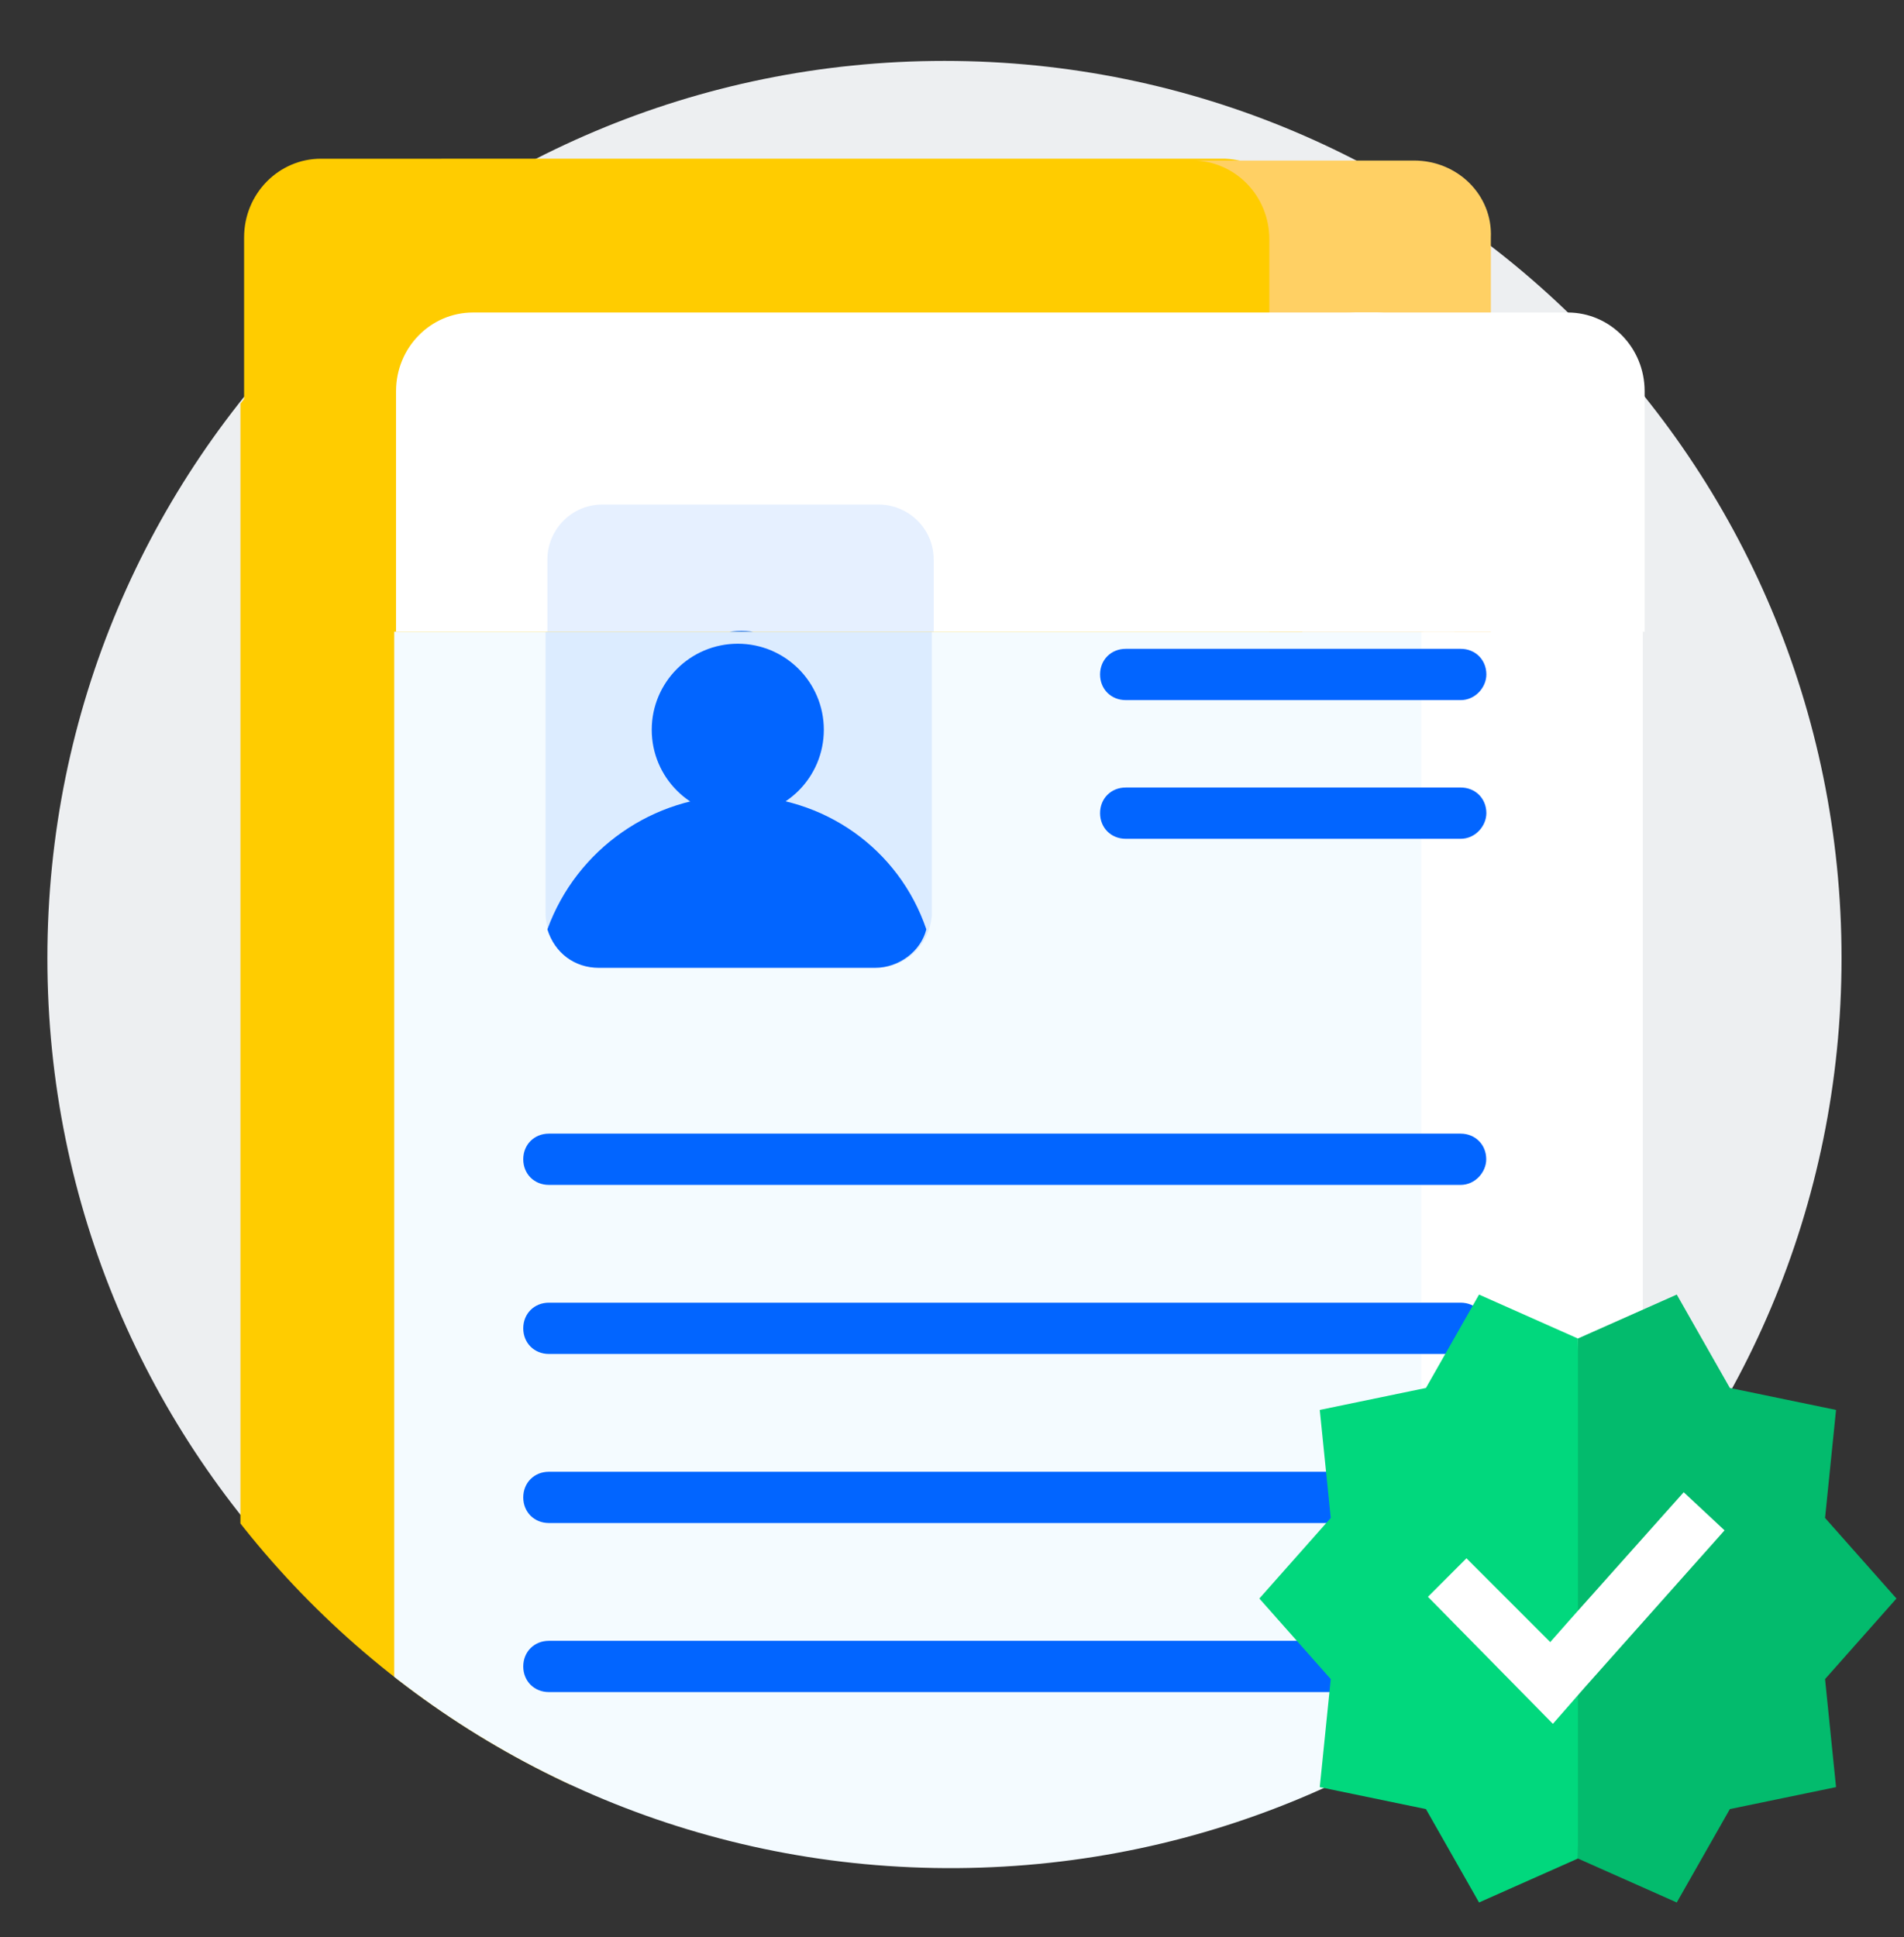 <?xml version="1.0" encoding="utf-8"?>
<!-- Generator: Adobe Illustrator 22.1.0, SVG Export Plug-In . SVG Version: 6.00 Build 0)  -->
<svg version="1.1" id="Layer_1" xmlns="http://www.w3.org/2000/svg" xmlns:xlink="http://www.w3.org/1999/xlink" x="0px" y="0px"
	 width="104px" height="105.8px" viewBox="0 0 104 105.8" style="enable-background:new 0 0 104 105.8;" xml:space="preserve">
<rect x="0" y="0" width="104" height="105.8" fill="#333333" stroke="none"/>
<style type="text/css">
	.st0{fill:#EDEFF1;}
	.st1{clip-path:url(#SVGID_1_);}
	.st2{fill:#FFCC00;}
	.st3{fill:#FFD064;}
	.st4{fill:#F4FBFF;}
	.st5{fill:#FFFFFF;}
	.st6{opacity:0.1;fill:#0265FF;enable-background:new    ;}
	.st7{fill:#0265FF;}
	.st8{fill:#03BB6D;}
	.st9{fill:#01D87D;}
	.st10{fill:#FFFFFF;stroke:#FFFFFF;}
	.st11{clip-path:url(#SVGID_2_);}
</style>
<g id="Group_1394" transform="translate(268.188 969.226)">
	<g id="Component_11_6" transform="translate(0 0)">
		<g>
			<path id="Path_3141_8_" class="st0" d="M-216.6-965.9c27.1,0,49,21.9,49,49c0,27.1-21.9,49-49,49s-49-21.9-49-49
				C-265.6-944-243.7-965.9-216.6-965.9z"/>
		</g>
	</g>
	<g>
		<g>
			<g>
				<g>
					<defs>
						<path id="SVGID_5_" d="M-216.6-965.9c27.3-0.2,49.5,21.7,49.7,49s-21.7,49.5-49,49.7c-27.3,0.2-49.5-21.7-49.7-49
							c0-0.1,0-0.2,0-0.4C-265.7-943.7-243.8-965.8-216.6-965.9L-216.6-965.9z"/>
					</defs>
					<clipPath id="SVGID_1_">
						<use xlink:href="#SVGID_5_"  style="overflow:visible;"/>
					</clipPath>
					<g id="Mask_Group_38" transform="translate(0 0)" class="st1">
						<g id="_3135689" transform="translate(10.645 6.043)">
							<g id="Group_1361">
								<g id="Group_1350">
									<g id="Group_1349">
										<path id="Path_3059" class="st2" d="M-207.9-882.2v-79.4c0-2.3-1.9-4.2-4.2-4.3h-49.4c-2.3,0-4.2,1.9-4.2,4.3v79.5
											c0,2.3,1.9,4.2,4.2,4.3h49.4C-209.7-877.9-207.9-879.8-207.9-882.2z"/>
										<path id="Path_3060" class="st3" d="M-201.7-965.9h-12.1c2.3,0,4.2,1.9,4.2,4.3v79.5c0,2.3-1.9,4.3-4.2,4.3h12.1
											c2.3,0,4.2-1.9,4.2-4.3v-79.5C-197.5-964-199.4-965.9-201.7-965.9z"/>
										<path id="Path_3061" class="st4" d="M-203.7-869.5c2.3,0,4.2-1.9,4.2-4.3v-79.5c0-2.3-1.9-4.2-4.2-4.3h-49.4
											c-2.3,0-4.2,1.9-4.2,4.3v79.5c0,2.3,1.9,4.3,4.2,4.3H-203.7z"/>
										<path id="Path_3062" class="st5" d="M-193.3-957.5h-12.1c2.3,0,4.2,1.9,4.2,4.3v79.5c0,2.3-1.9,4.2-4.2,4.3h12.1
											c2.3,0,4.2-1.9,4.2-4.3v-79.6C-189.1-955.6-191-957.5-193.3-957.5z"/>
									</g>
								</g>
								<g id="Group_1357" transform="translate(15.348 18.888)">
									<g id="Group_1351" transform="translate(1.318)">
										<path id="Path_3063" class="st6" d="M-247.6-941.3h-15.1c-1.6,0-3-1.3-3-3v-18.6c0-1.6,1.3-3,3-3h15.1c1.6,0,3,1.3,3,3
											v18.7C-244.7-942.6-246-941.3-247.6-941.3L-247.6-941.3z"/>
										<path id="Path_3064" class="st7" d="M-255.2-950.7c-4.6,0-8.8,2.9-10.4,7.3c0.4,1.3,1.5,2.1,2.8,2.1h15.1
											c1.3,0,2.5-0.9,2.8-2.1C-246.4-947.8-250.5-950.7-255.2-950.7z"/>
										<ellipse id="Ellipse_18" class="st7" cx="-255.2" cy="-954.3" rx="4.7" ry="4.7"/>
									</g>
									<g id="Group_1356" transform="translate(0 33.556)">
										<g id="Group_1352">
											<path id="Path_3065" class="st7" d="M-214.4-963h-49.8c-0.8,0-1.4-0.6-1.4-1.4s0.6-1.4,1.4-1.4h49.8
												c0.8,0,1.4,0.6,1.4,1.4C-213-963.7-213.6-963-214.4-963z"/>
										</g>
										<g id="Group_1353" transform="translate(0 9.233)">
											<path id="Path_3066" class="st7" d="M-214.4-963h-49.8c-0.8,0-1.4-0.6-1.4-1.4s0.6-1.4,1.4-1.4l0,0h49.8
												c0.8,0,1.4,0.6,1.4,1.4C-213-963.7-213.6-963-214.4-963z"/>
										</g>
										<g id="Group_1354" transform="translate(0 18.467)">
											<path id="Path_3067" class="st7" d="M-214.4-963h-49.8c-0.8,0-1.4-0.6-1.4-1.4s0.6-1.4,1.4-1.4h49.8
												c0.8,0,1.4,0.6,1.4,1.4C-213-963.7-213.6-963-214.4-963z"/>
										</g>
										<g id="Group_1355" transform="translate(0 27.7)">
											<path id="Path_3068" class="st7" d="M-214.4-963h-49.8c-0.8,0-1.4-0.6-1.4-1.4s0.6-1.4,1.4-1.4l0,0h49.8
												c0.8,0,1.4,0.6,1.4,1.4C-213-963.7-213.6-963-214.4-963L-214.4-963z"/>
										</g>
									</g>
									<g id="Group_1362" transform="translate(31.507 7.079)">
										<g id="Group_1358" transform="translate(0 7.574)">
											<path id="Path_3069" class="st7" d="M-245.9-963h-18.3c-0.8,0-1.4-0.6-1.4-1.4s0.6-1.4,1.4-1.4h18.3
												c0.8,0,1.4,0.6,1.4,1.4C-244.5-963.7-245.1-963-245.9-963L-245.9-963z"/>
										</g>
										<g id="Group_1359">
											<path id="Path_3070" class="st7" d="M-245.9-963h-18.3c-0.8,0-1.4-0.6-1.4-1.4s0.6-1.4,1.4-1.4h18.3
												c0.8,0,1.4,0.6,1.4,1.4C-244.5-963.7-245.1-963-245.9-963L-245.9-963z"/>
										</g>
									</g>
								</g>
							</g>
						</g>
					</g>
				</g>
			</g>
		</g>
	</g>
	<g id="_3472620" transform="translate(66.2 67.377)">
		<g id="Group_1363" transform="translate(0 0)">
			<path id="Path_3071" class="st8" d="M-230.8-949.3l-3.9-4.4l0.6-5.9l-5.8-1.2l-2.9-5.1l-5.4,2.4l-0.7,14.2l0.7,14.2l5.4,2.4
				l2.9-5.1l5.8-1.2l-0.6-5.9L-230.8-949.3z"/>
			<path id="Path_3072" class="st9" d="M-253.6-965.9l-2.9,5.1l-5.8,1.2l0.6,5.9l-3.9,4.4l3.9,4.4l-0.6,5.9l5.8,1.2l2.9,5.1l5.4-2.4
				v-28.4L-253.6-965.9z"/>
		</g>
		<g id="Group_1364" transform="translate(9.912 11.409)">
			<path id="Union_1" class="st10" d="M-265.6-960.8l1.4-1.4l4.6,4.6l1.5-1.7l5.8-6.5l1.5,1.4l-7.3,8.2l-1.4,1.6L-265.6-960.8z"/>
		</g>
	</g>
</g>
<g>
	<g>
		<defs>
			<rect id="SVGID_7_" x="0.5" y="-2.5" width="97" height="37"/>
		</defs>
		<clipPath id="SVGID_2_">
			<use xlink:href="#SVGID_7_"  style="overflow:visible;"/>
		</clipPath>
		<g id="Mask_Group_39_1_" transform="translate(0 0)" class="st11">
			<g id="_3135689_1_" transform="translate(12.833 11.268)">
				<g id="Group_1361_1_">
					<g id="Group_1350_1_">
						<g id="Group_1349_1_">
							<path id="Path_3059_1_" class="st2" d="M58.3,81.2V1.7c0-2.3-1.9-4.2-4.2-4.3H4.7c-2.3,0-4.2,1.9-4.2,4.3v79.5
								c0,2.3,1.9,4.2,4.2,4.3h49.4C56.4,85.4,58.3,83.5,58.3,81.2z"/>
							<path id="Path_3060_1_" class="st3" d="M64.4-2.5H52.3c2.3,0,4.2,1.9,4.2,4.3v79.5c0,2.3-1.9,4.3-4.2,4.3h12.1
								c2.3,0,4.2-1.9,4.2-4.3V1.7C68.7-0.6,66.8-2.5,64.4-2.5z"/>
							<path id="Path_3061_1_" class="st5" d="M62.4,93.8c2.3,0,4.2-1.9,4.2-4.3V10.1c0-2.3-1.9-4.2-4.2-4.3H13
								c-2.3,0-4.2,1.9-4.2,4.3v79.5c0,2.3,1.9,4.3,4.2,4.3L62.4,93.8z"/>
							<path id="Path_3062_1_" class="st5" d="M72.8,5.8H60.7c2.3,0,4.2,1.9,4.2,4.3v79.5c0,2.3-1.9,4.2-4.2,4.3h12.1
								c2.3,0,4.2-1.9,4.2-4.3V10.1C77,7.7,75.1,5.8,72.8,5.8z"/>
						</g>
					</g>
					<g id="Group_1357_1_" transform="translate(15.348 18.888)">
						<g id="Group_1351_1_" transform="translate(1.318)">
							<path id="Path_3063_1_" class="st6" d="M18.5,22H3.4c-1.6,0-3-1.3-3-3V0.4c0-1.6,1.3-3,3-3h15.1c1.6,0,3,1.3,3,3v18.7
								C21.5,20.7,20.1,22,18.5,22L18.5,22z"/>
							<path id="Path_3064_1_" class="st7" d="M11,12.6c-4.6,0-8.8,2.9-10.4,7.3C1,21.2,2.1,22,3.4,22h15.1c1.3,0,2.5-0.9,2.8-2.1
								C19.8,15.5,15.6,12.6,11,12.6z"/>
							<ellipse id="Ellipse_18_1_" class="st7" cx="11" cy="9" rx="4.7" ry="4.7"/>
						</g>
						<g id="Group_1356_1_" transform="translate(0 33.556)">
							<g id="Group_1352_1_">
								<path id="Path_3065_1_" class="st7" d="M51.7,0.3H1.9c-0.8,0-1.4-0.6-1.4-1.4s0.6-1.4,1.4-1.4h49.8c0.8,0,1.4,0.6,1.4,1.4
									C53.2-0.3,52.5,0.3,51.7,0.3z"/>
							</g>
							<g id="Group_1353_1_" transform="translate(0 9.233)">
								<path id="Path_3066_1_" class="st7" d="M51.7,0.3H1.9c-0.8,0-1.4-0.6-1.4-1.4s0.6-1.4,1.4-1.4l0,0h49.8
									c0.8,0,1.4,0.6,1.4,1.4C53.2-0.3,52.5,0.3,51.7,0.3z"/>
							</g>
							<g id="Group_1354_1_" transform="translate(0 18.467)">
								<path id="Path_3067_1_" class="st7" d="M51.7,0.3H1.9c-0.8,0-1.4-0.6-1.4-1.4s0.6-1.4,1.4-1.4h49.8c0.8,0,1.4,0.6,1.4,1.4
									C53.2-0.3,52.5,0.3,51.7,0.3z"/>
							</g>
							<g id="Group_1355_1_" transform="translate(0 27.7)">
								<path id="Path_3068_1_" class="st7" d="M51.7,0.3H1.9c-0.8,0-1.4-0.6-1.4-1.4s0.6-1.4,1.4-1.4l0,0h49.8
									c0.8,0,1.4,0.6,1.4,1.4C53.2-0.3,52.5,0.3,51.7,0.3L51.7,0.3z"/>
							</g>
						</g>
						<g id="Group_1362_1_" transform="translate(31.507 7.079)">
							<g id="Group_1358_1_" transform="translate(0 7.574)">
								<path id="Path_3069_1_" class="st7" d="M20.2,0.3H1.9c-0.8,0-1.4-0.6-1.4-1.4s0.6-1.4,1.4-1.4h18.3c0.8,0,1.4,0.6,1.4,1.4
									C21.7-0.3,21,0.3,20.2,0.3L20.2,0.3z"/>
							</g>
							<g id="Group_1359_1_">
								<path id="Path_3070_1_" class="st7" d="M20.2,0.3H1.9c-0.8,0-1.4-0.6-1.4-1.4s0.6-1.4,1.4-1.4h18.3c0.8,0,1.4,0.6,1.4,1.4
									C21.7-0.3,21,0.3,20.2,0.3L20.2,0.3z"/>
							</g>
						</g>
					</g>
				</g>
			</g>
		</g>
	</g>
</g>
</svg>
